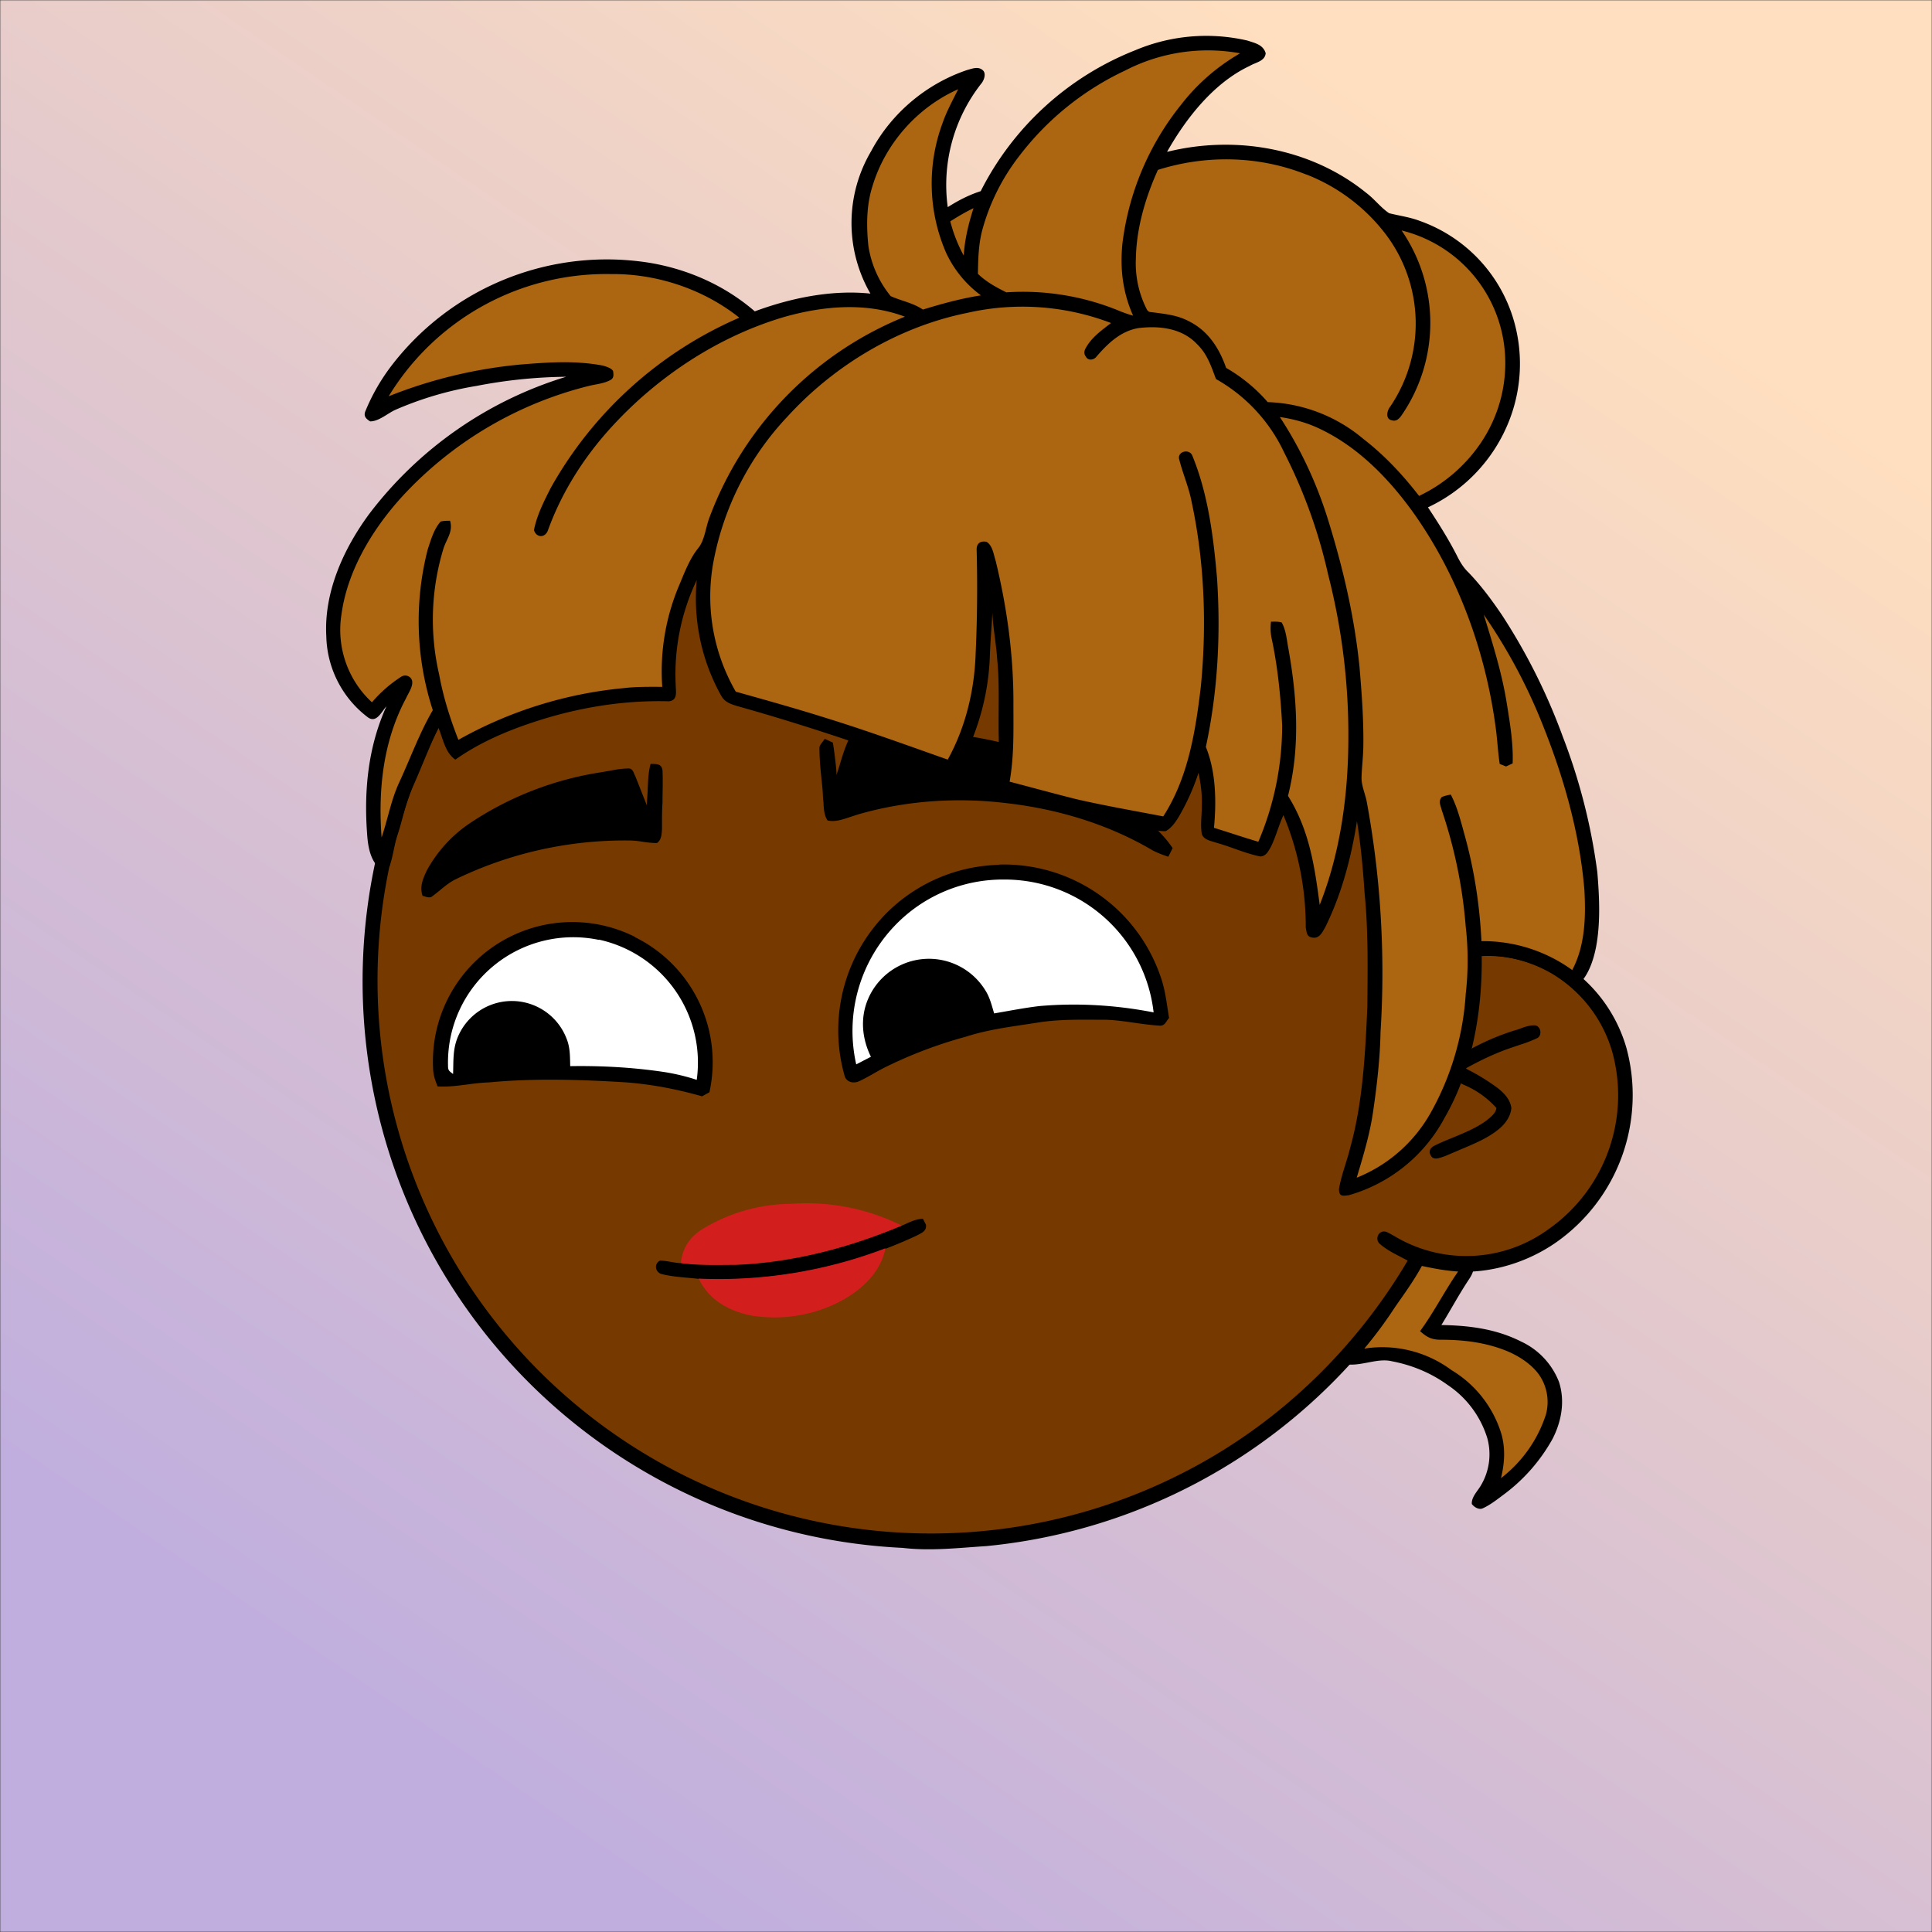 <svg xmlns="http://www.w3.org/2000/svg" viewBox="0 0 762 762" fill="none" shape-rendering="auto"><rect x="0" y="0" width="762" height="762" fill="#333333" stroke="none"/><mask id="viewboxMask"><rect width="762" height="762" rx="0" ry="0" x="0" y="0" fill="#fff" /></mask><g mask="url(#viewboxMask)"><rect fill="url(#backgroundLinear)" width="762" height="762" x="0" y="0" /><defs><linearGradient id="backgroundLinear" gradientTransform="rotate(304 0.5 0.5)"><stop stop-color="#c0aede"/><stop offset="1" stop-color="#ffdfbf"/></linearGradient></defs><path d="M396 164.8a224.8 224.8 0 0 1 104.8 42.4c6.2 4.9 12.5 9.4 18 15a225.4 225.4 0 0 1 71.8 149 58.5 58.5 0 0 1 50.9 42.2 71 71 0 0 1-27.6 76.5c-11 7.7-24.5 12-38 11.7-5 0-10-1.6-15-1.8-1.9 2.2-3.3 4.9-4.8 7.3A223.3 223.3 0 0 1 389 609.8c-11 .7-21.9 2-33 .7a223.7 223.7 0 0 1-178.8-342.3A223.4 223.4 0 0 1 352 163.5c14.6-1.4 29.4-.3 44 1.3Z" fill="#000"/><path fill-rule="evenodd" clip-rule="evenodd" d="M498.8 213.2A216 216 0 0 0 363 169c-13-.2-26.2 1.6-39 4a218 218 0 0 0-113.6 365.5 218.5 218.5 0 0 0 260.4 40.2c35-18.8 64.2-47.3 84.4-81.5l-3-1.6c-2.8-1.4-5.7-3-8-5-2.2-2-.3-5.8 2.7-4.7 1.5.7 3 1.6 4.4 2.4a55 55 0 0 0 59.6-3.6 64.5 64.5 0 0 0 25-69.8 53.1 53.1 0 0 0-24-31 52.6 52.6 0 0 0-47-2.8c-1.6.8-3.4 1.5-5 1.3-2.5-.2-2.8-4.2-.6-5.2 8-4 16.5-5.6 25.4-6.4a217 217 0 0 0-72-146.4c-4.4-4-8.7-8.1-13.9-11.3Zm107.6 196.2c2-1.2 1.3-5.1-1.4-5-2 0-4.2.8-6.2 1.6l-1.4.4a95.1 95.1 0 0 0-25.5 12.4c-2.2 2-2.2 4.4.1 6.2a92 92 0 0 0 5.2 2.8 36 36 0 0 1 13 9.2c-.2 1.9-2 3.4-3.4 4.5l-.2.2c-3.9 3-8.8 5-13.6 7-2.5 1-4.9 2-7.1 3.1-1.7.8-2.6 2.2-1.6 3.9 1 2 3.2 1.1 5 .5l.6-.2 5.4-2.3c5.4-2.3 11-4.5 15.4-8 2.7-2.1 5.1-5.1 5.4-8.7-.5-3.4-2.7-5.7-5.3-7.8a83 83 0 0 0-11.6-7.2l-1.1-.6c5.4-3 10.8-5.6 16.6-7.7l5-1.7a52 52 0 0 0 6.7-2.6Z" fill="#763900"/><g transform="translate(-161 -83)"><path d="M555 424a65.3 65.3 0 0 1 63.5 43.5c2.1 5.6 2.6 11.1 3.6 17-1.3 1.4-1.6 3.3-4 3-7-.4-14-2.1-21-2.3-8.8 0-17.4-.3-26.1 1-9.9 1.6-19.5 2.6-29.1 5.7a175 175 0 0 0-32.5 12.4c-3.3 1.7-6.5 3.8-9.9 5.3-2 .7-4.4.3-5.3-2a65.6 65.6 0 0 1 17.2-65.2 65 65 0 0 1 43.6-18.3Z" fill="#000"/><path d="M557 429.9a59.1 59.1 0 0 1 59 52.4c-14.8-2.9-30-3.8-45-2.5-6 .7-12 1.9-17.9 2.9-1-3.3-1.7-6.4-3.6-9.3a26.1 26.1 0 0 0-46.2 3.8c-3.1 7.4-2.3 15.5 1.2 22.6l-5.8 3a60 60 0 0 1 20.5-59.6 59 59 0 0 1 37.8-13.3Z" fill="#fff"/><path d="M411.4 452.6a55 55 0 0 1 29.4 61.2l-2.9 1.6c-9.8-2.8-19.7-4.7-29.9-5.5-17.9-1.1-36.1-1.7-54 0-7 .2-13.5 2-20.4 1.6-1-2.4-1.8-4.8-1.8-7.5a55 55 0 0 1 79.6-51.5Z" fill="#000"/><path d="M397.2 453.6a49.6 49.6 0 0 1 38.6 55.3 83 83 0 0 0-12.3-3c-12.4-1.9-25-2.6-37.6-2.4-.1-3.9 0-7.4-1.5-11a23.1 23.1 0 0 0-42.7-.8c-2.2 5-1.8 9.7-2 14.9-1.7-1.3-2-1.4-2-3.5a49.4 49.4 0 0 1 59.5-49.4Z" fill="#fff"/></g><g transform="translate(-161 -83)"><path d="M614 407a133.9 133.9 0 0 0-92-35 175 175 0 0 0-26.4 3c-1.5 3.3-2.5 6.6-3.5 10l-1.2 3.7v-1.4a170 170 0 0 0-1.4-11.4l-3.2-1.5-.8 1.1c-.6.8-1.3 1.6-1.3 2.4 0 3.8.3 7.5.7 11.3.3 2.8.6 5.5.7 8.3l.2 2.2c.1 2.4.3 5 1.6 6.9 2.9.7 6-.4 9-1.4l3.1-1c19-5.5 39.2-6.8 58.7-4.4 20 2.3 40 8.3 57.4 18.6 2 1 4 1.8 6.2 2.5l1.7-3.4c-2.7-4-6-7.3-9.5-10.5ZM422.3 399.6c0-4.2.2-8.5 0-12.7-.3-2.5-1.9-2.5-3.7-2.6h-1c-1 3.6-1 7.5-1.2 11.3l-.3 5-4.5-11.4-.4-.8c-.4-1.1-.9-2.3-2.2-2.3-2.5 0-5 .4-7.5.9l-3.5.6a128 128 0 0 0-52 20.3 53 53 0 0 0-16.7 18.5c-1.5 3.2-2.9 6.5-1.6 10h.4c1 .4 2.6.9 3.4.1a92 92 0 0 0 2.7-2.1c2-1.7 4.1-3.4 6.5-4.6a152.8 152.8 0 0 1 68.3-15.3c1.9 0 3.7.2 5.5.5 1.9.3 3.7.5 5.6.5 1.8-1.2 1.9-3.6 2-5.7V408c0-2.8 0-5.6.2-8.4Z" fill="#000"/></g><g transform="translate(-161 -83)"><path d="M473 557.8a84.3 84.3 0 0 1 43.7 8.6 188.2 188.2 0 0 1-65.7 15.5c-7.2 0-14.3.2-21.5-.6.7-5.9 3-9.6 7.7-13a68 68 0 0 1 35.8-10.5Z" fill="#D31E1E"/><path d="m525 563.7 1.2 2.3c.4 2.7-2 3.4-3.8 4.4a184 184 0 0 1-85.8 17c-5-.6-10.2-.7-15-2-2.3-1-2.6-4-.3-5.2 2.7 0 5.5.9 8.2 1 7.2 1 14.3.7 21.5.7 22.5-.8 45-6.8 65.7-15.5 2.8-1.2 5.2-2.6 8.3-2.7Z" fill="#000"/><path d="M510.2 575.4c-2 10.1-10.3 17.2-19.2 21.6a56.4 56.4 0 0 1-34 4.8c-8.7-1.8-16.5-6.2-20.4-14.5a184 184 0 0 0 73.7-12Z" fill="#D31E1E"/></g><g transform="translate(-161 -83)"></g><g transform="translate(-161 -83)"></g><g transform="translate(-161 -83)"><path d="M653 99c3 1 6.2 1.6 7.2 5-.3 3.2-4 3.6-6.3 5-14.1 6.6-25.1 20.6-32.6 33.9 27-6.7 56.8-1.5 78.6 16.2 3.2 2.4 5.7 5.8 9 8 4 1 8 1.5 12 3a59.2 59.2 0 0 1 36.8 38.1 61.4 61.4 0 0 1-1.5 40.8 63.2 63.2 0 0 1-32 34.1c4.1 6.2 8.1 12.5 11.5 19.2 1.2 2.4 2.5 4.6 4.5 6.5 5 5.2 9.2 10.9 13.2 16.8a235.7 235.7 0 0 1 24 48A232.2 232.2 0 0 1 791 427c.8 9.6 1.3 20-.5 29.5-1 5.1-3 11.3-7 14.9-2.4 1.4-4.2-.6-6.1-1.8a50.3 50.3 0 0 0-32-9.5c.3 21.5-3.7 44.9-14.6 63.7a62.1 62.1 0 0 1-37.8 30.6c-2.6.3-3.8.6-3.9-2.4.9-5.5 3.1-10.8 4.4-16.2 5-17.8 6-37.5 6.8-55.8.1-14.9.4-30-1.1-44.8-.6-9.4-1.5-19-3-28.3-2.3 14.5-6 28.6-12.5 41.8-1.3 2.2-2.4 4.8-5.5 4-2-.5-1.8-2.2-2.2-3.9a114 114 0 0 0-8.8-44.3c-1.9 4.1-3 8.6-5 12.6-1 1.7-1.9 3.6-4.1 3.7-6-1.2-11.5-3.8-17.3-5.4-2-.7-5.1-1.1-5.8-3.5-.6-3.5 0-7.3 0-10.9.2-4.5-.4-8.9-1.3-13.2A88 88 0 0 1 626 405c-1.3 2.2-3 4.6-5.2 5.8-3 .2-6.3-1-9.3-1.5-10.7-2.1-21.3-4-31.8-7-7.5-2-15-4.2-22.7-6-1.6-.6-4.2-1-3.9-3.2 1-6.7 2-13.3 1.8-20.1-.2-10 .4-20.1-.6-30-.4-6.1-1.6-12.2-1.9-18.3-.3 5.8-.8 11.5-1 17.3a96.6 96.6 0 0 1-10.7 40.7c-1 1.8-2.3 4.6-4.7 5-2.2.8-4.6-.2-6.8-.9-25.3-9.2-51-17.9-77-25.2-2.7-.8-5.2-1.5-6.7-4.1a78.6 78.6 0 0 1-9.7-45.7 86.2 86.2 0 0 0-8.3 41.2c0 2.6 1 6.2-2.7 6.6-18-.5-36 2.5-53 8.1-11 3.6-21.7 8.2-31.2 14.9-4.1-2.8-4.8-8.2-6.7-12.6-3.7 7.8-6.7 15.8-10.2 23.6-2.8 6.2-3.8 12.4-6 19-1.2 3.6-1.6 7.6-2.8 11.3-.3 2.2-3.4 2.4-4.8 1-3.2-3.3-4-8.4-4.3-12.9-1.3-17.3.4-34.5 7.6-50.4-1.9 2-3.8 6.7-7.2 4.4a41.2 41.2 0 0 1-16.5-32c-1-17.4 6.8-34.6 17-48.4a153.8 153.8 0 0 1 77.6-54 195 195 0 0 0-35.3 3.6 134.8 134.8 0 0 0-32.2 9.5c-3 1.4-6.4 4.5-9.8 4.5-1.6-1-2.7-2-1.9-4a79 79 0 0 1 9.8-17.3 107 107 0 0 1 102.6-41.2c15.2 2.6 29.5 9 41.2 19.1 14.3-5.3 30.4-8.6 45.6-7a55.7 55.7 0 0 1 .3-56.2c8-15 21.8-26.6 37.9-32 1.9-.5 4.2-1.5 6 0 1.6 1.2.7 4-.5 5.4a64.7 64.7 0 0 0-13.2 48.7c4.1-2.6 8.3-4.8 13-6.3a116 116 0 0 1 61-55.6A72 72 0 0 1 653 99ZM720 576.4c2.3.1 4.7 1 7 1.5 4.7 1.1 9.9 1.2 14.7 1.7.8 3.4.7 4.9-1.2 7.8-4 6-7.3 12.2-11 18.2 11 .2 21.5 1.5 31.4 6.5a29.2 29.2 0 0 1 15 16c2.4 7.5 1 15.4-2.5 22.3a68.8 68.8 0 0 1-19.1 21.9c-2.7 2-5.4 4.2-8.5 5.6-1.5.7-3.4-.5-4.3-1.7-.2-2.7 2.2-5 3.5-7.2a24 24 0 0 0 2.6-18.8 39 39 0 0 0-15.7-21c-6.5-4.7-14-7.8-21.9-9.3-5.7-1.4-12 2-18 1.2-1.7-1-2.9-1.9-2.4-4.1 1.7-2.9 4.6-5 6.7-7.7 3.6-4.1 6.8-8.6 10-13 3.4-5.3 7.3-10.1 10.3-15.7 1-1.4 1.8-3.4 3.3-4.2Z" fill="#000"/><g fill="#ac6511"><path d="M650 104.1a79.6 79.6 0 0 0-23.4 20.5 108.3 108.3 0 0 0-22.9 54.4c-1 10 .1 19.2 4.2 28.5-2.1-.6-4.1-1.3-6.2-2.2a99.8 99.8 0 0 0-43.8-7c-4-2-7.9-4.1-11.2-7.3.1-5.7.2-11.2 1.6-16.8a83.1 83.1 0 0 1 14.5-29.4 112.8 112.8 0 0 1 42-34A71 71 0 0 1 650 104Z"/><path d="M538.9 118.2c-2.2 4.5-4.6 8.8-6.2 13.5a68.4 68.4 0 0 0 1.5 51.1 43.7 43.7 0 0 0 13.7 16.7c-7.8 1.2-15.4 3.3-22.9 5.6-4-2.7-8.5-3.4-12.7-5.3a41 41 0 0 1-8.8-19.8c-.8-7.7-.8-15.8 1.5-23.2 5-17 17.7-31.4 33.9-38.6ZM676.2 151.8A72.4 72.4 0 0 1 708 176a58.4 58.4 0 0 1 1.3 67.4c-1.3 1.6-2 5 .8 5.4 1.6.5 2.8-.7 3.7-2a64.3 64.3 0 0 0 0-72.9 53.7 53.7 0 0 1 40.8 49 56.1 56.1 0 0 1-9.7 35 61 61 0 0 1-24.2 20.7c-6.5-8.4-13.6-16-22-22.5a61.6 61.6 0 0 0-37.7-14.5 63.7 63.7 0 0 0-16.4-13.5c-2.7-7.7-7-14.5-14.5-18.3-4.8-2.6-9.8-3-15.1-3.7-.8 0-1.4-.4-1.8-1.3a40 40 0 0 1-4.2-19.8c.2-12 3.8-24.2 8.7-35 19-6 39.8-5.6 58.4 1.8Z"/><path d="M545 165c-2 6.2-3.5 12.4-3.9 18.8a59.2 59.2 0 0 1-5.3-13.5c3-1.9 6-3.7 9.2-5.2ZM402 191.1c18-.2 36.4 5.9 50.6 17.2a156.4 156.4 0 0 0-74.3 67c-2.7 5.3-5.6 11-6.7 16.8 1 3.1 4.4 3.1 5.5.1 5.5-15.2 14.3-29 25.2-40.9 18.3-20 42.3-35.8 68.4-43.4 15.4-4.3 32-5.7 47.2 0a137 137 0 0 0-77 79c-1.6 4-1.9 9.2-4.6 12.4-3.2 4-5.2 9.2-7.2 14a87.1 87.1 0 0 0-6.9 40.6c-5 0-10.1-.1-15.2.5a164.6 164.6 0 0 0-65.2 20.4c-3.3-8.4-6-17-7.6-25.8a95.9 95.9 0 0 1 1.6-49.3c1.2-4.1 4-6.8 2.7-11.3-1.2 0-2.5 0-3.7.3-2.7 3-3.9 7.4-5.1 11a113.6 113.6 0 0 0 2 63.4c-5.3 9.1-8.8 18.9-13.2 28.4-3.3 7.1-4.5 14.5-7 21.8-1.4-19 .6-38 9.7-55 .9-2 2.5-4.2 2.4-6.3-.1-2.2-2.7-3.3-4.5-2a52 52 0 0 0-11.4 10 38.9 38.9 0 0 1-12-34.8c2.5-18.4 13.7-35.9 26.4-49a149 149 0 0 1 71.2-41c2.8-.7 6-.9 8.6-2.4 1.3-.8 1.1-2.1.9-3.5-.8-1.2-2.7-1.7-4-2.1-11-2.1-21.7-1.3-32.8-.4a186.7 186.7 0 0 0-51.7 12.5 100.4 100.4 0 0 1 87.7-48.2Z"/><path d="M599.2 210.4c-3.3 2.6-6.8 5-9.2 8.6-1 1.6-2 3-.7 4.7.9 1.7 3.2 1.3 4.2-.1 4.5-5.2 9.5-10 16.5-11.2 8.3-1 17.2 0 23.2 6.4 4 3.9 5.5 8.7 7.4 13.7a64.8 64.8 0 0 1 26.9 29 202.8 202.8 0 0 1 17.3 48c5.5 21.4 8.2 43.4 8 65.5-.1 21.8-3.2 44.5-11.3 64.9-2-15.3-4.1-29.6-12.5-43 4.9-19.4 3.6-38.8.1-58.4-.6-3.2-.9-7.1-2.6-10-1.3-.4-2.8-.3-4.2-.3-.3 2.5-.2 4.8.4 7.3 2.3 11 3.4 22.3 4 33.5 0 15.8-3.2 31.5-9.4 46-5.8-1.7-11.6-3.7-17.5-5.5 1-10.3.8-22.1-3.2-31.9 4.7-21.8 5.9-44.4 4.4-66.7-1.4-16.1-3.5-33-9.7-48.1-1-2.8-5.6-2-5.3 1 1.4 5.8 3.9 11.3 5 17.2 5.1 23.8 6 48.8 3.6 73-2.1 17.6-5 35.8-14.8 51-11.4-2.2-23-4.2-34.3-6.8-8.8-2.2-17.5-4.6-26.3-6.9 1.8-10.2 1.5-20.2 1.5-30.5.1-19-2.5-38.1-7-56.6-.8-2.4-1.2-6.1-3.6-7.5-2.5-.5-4 .7-3.9 3.2a572 572 0 0 1-.4 41c-.5 14.6-4 29-11 41.7-15.6-5.5-31.5-11.3-47.3-16.2-12-3.8-24.2-7.2-36.3-10.6a75 75 0 0 1-8.7-51.8 114 114 0 0 1 29-56.6c18.6-20.4 43.8-35.5 71-41a98 98 0 0 1 56.7 4Z"/><path d="M665.9 247.5c5.5.8 10.9 2.3 16 4.8 15.2 7.3 27.4 20 37.1 33.7 17.4 24.8 28.1 54.6 32 84.6.6 4.6.8 9.1 1.5 13.7l2.5 1 2.6-1.2c.3-7.7-1-15.5-2.2-23-1.9-12.3-5.6-24-9.2-35.7a217 217 0 0 1 23.7 44.6c8.1 20.4 14.2 42.1 16 64 .6 10.6.3 22-4.8 31.6a59.9 59.9 0 0 0-35.8-11.4c-.7-14.1-2.8-28-6.6-41.7-1.5-5.4-2.9-11.2-5.5-16.1-1.2.2-2.5.5-3.6 1-1.4 1.8-.4 3.2 0 5a189 189 0 0 1 9.5 46.1c1 8.7 1 17.8 0 26.5a109.7 109.7 0 0 1-14 47.2 58.3 58.3 0 0 1-29 25.3c2.6-8.7 5.2-17.2 6.5-26.3 1.5-10.3 2.7-20.8 2.9-31.2a371.2 371.2 0 0 0-5.5-91.1c-.7-3.2-2-6-2-9.1.1-4 .6-7.9.7-11.8.2-10.6-.6-21.4-1.5-32-2-19.8-6.5-39-12.4-58-4.4-14.2-10.8-28-19-40.5ZM721.8 582.3c4.7 1 9.4 1.9 14.3 2.2-5.3 7.6-9.5 16-15 23.5 2.5 2.3 4.5 3.4 8 3.4 9 0 17.7 1 26.1 4.4 4.6 1.9 9.2 4.8 12.3 8.7a18.8 18.8 0 0 1 3.2 16.5 51.7 51.7 0 0 1-17.7 25c1.4-5.7 1.8-11.5.2-17.3a44.4 44.4 0 0 0-19.7-25.3 45.8 45.8 0 0 0-34.4-8.5 170 170 0 0 0 12.2-16.5c3.7-5.3 7.4-10.4 10.5-16.1Z"/></g></g><g transform="translate(-161 -83)"></g></g></svg>